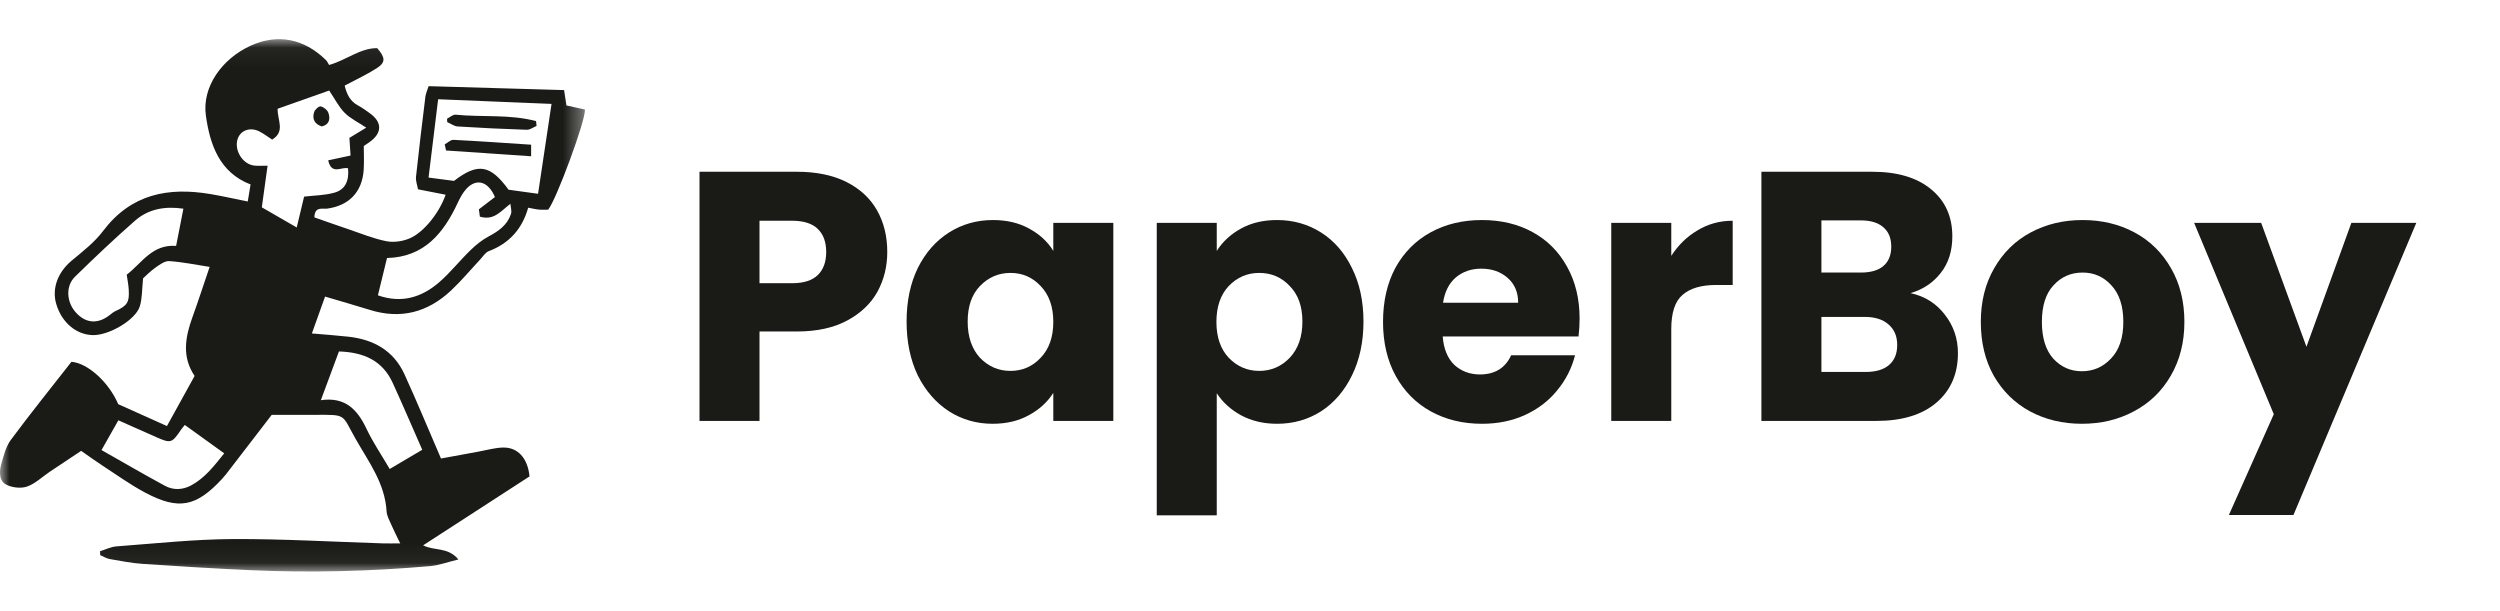 <svg width="131" height="32" viewBox="0 0 131 32" fill="none" xmlns="http://www.w3.org/2000/svg">
<mask id="mask0_16750_336530" style="mask-type:luminance" maskUnits="userSpaceOnUse" x="0" y="2" width="31" height="28">
<path d="M30.654 2.05H0V29.95H30.654V2.05Z" fill="white"/>
</mask>
<g mask="url(#mask0_16750_336530)">
<path d="M4.247 23.628C3.711 23.985 3.159 24.35 2.608 24.72C2.214 24.984 1.852 25.343 1.421 25.494C1.098 25.607 0.638 25.555 0.33 25.396C-0.055 25.196 -0.047 24.717 0.065 24.325C0.191 23.885 0.305 23.403 0.568 23.05C1.608 21.649 2.702 20.29 3.744 18.958C4.611 19.028 5.713 20.045 6.194 21.178C6.993 21.537 7.836 21.916 8.748 22.325C9.233 21.445 9.706 20.59 10.198 19.699C9.526 18.709 9.701 17.676 10.082 16.627C10.387 15.783 10.664 14.928 10.985 13.985C10.249 13.872 9.563 13.728 8.869 13.682C8.633 13.666 8.364 13.87 8.143 14.024C7.879 14.209 7.652 14.447 7.497 14.584C7.439 15.143 7.457 15.616 7.329 16.043C7.115 16.765 5.696 17.588 4.848 17.56C3.979 17.531 3.232 16.891 2.948 15.932C2.705 15.112 3.035 14.258 3.754 13.659C4.334 13.176 4.952 12.7 5.401 12.104C6.869 10.159 8.817 9.798 11.021 10.168C11.655 10.275 12.281 10.418 12.982 10.558C13.034 10.244 13.079 9.972 13.13 9.666C11.492 9.036 11.002 7.566 10.789 6.066C10.572 4.543 11.648 3.064 13.146 2.389C14.547 1.757 15.922 2.018 17.073 3.141C17.15 3.215 17.194 3.325 17.245 3.405C18.161 3.145 18.876 2.514 19.765 2.523C20.193 3.011 20.213 3.266 19.759 3.562C19.236 3.903 18.663 4.163 18.061 4.486C18.163 4.91 18.33 5.302 18.771 5.533C18.982 5.643 19.174 5.789 19.369 5.927C20.04 6.404 20.035 6.969 19.358 7.45C19.27 7.512 19.179 7.57 19.062 7.65C19.062 8.055 19.084 8.474 19.058 8.889C18.985 10.057 18.289 10.775 17.147 10.931C16.896 10.966 16.483 10.799 16.475 11.392C17.042 11.59 17.624 11.797 18.211 11.995C18.885 12.222 19.551 12.501 20.244 12.639C20.635 12.717 21.111 12.646 21.482 12.484C22.233 12.156 23.038 11.114 23.351 10.203C22.892 10.114 22.441 10.025 21.903 9.92C21.866 9.704 21.775 9.477 21.799 9.261C21.948 7.86 22.119 6.461 22.291 5.063C22.312 4.899 22.388 4.743 22.459 4.515C24.847 4.585 27.199 4.652 29.559 4.721C29.613 5.077 29.646 5.289 29.682 5.525C30.006 5.597 30.336 5.67 30.651 5.739C30.694 6.293 29.166 10.433 28.725 10.987C28.576 10.987 28.405 10.999 28.238 10.983C28.067 10.967 27.901 10.924 27.677 10.883C27.363 11.999 26.68 12.756 25.616 13.158C25.432 13.227 25.301 13.449 25.153 13.607C24.646 14.148 24.169 14.723 23.629 15.228C22.406 16.374 20.988 16.742 19.375 16.237C18.616 16 17.849 15.783 17.034 15.541C16.805 16.181 16.579 16.812 16.342 17.473C17.018 17.532 17.64 17.574 18.259 17.643C19.564 17.789 20.622 18.359 21.195 19.615C21.842 21.028 22.434 22.467 23.108 24.026C23.719 23.913 24.409 23.785 25.099 23.66C25.522 23.583 25.943 23.459 26.367 23.451C27.124 23.436 27.653 23.998 27.747 24.964C25.943 26.133 24.08 27.34 22.172 28.575C22.763 28.881 23.461 28.646 24.02 29.315C23.459 29.451 23.004 29.623 22.537 29.665C19.395 29.941 16.246 30.019 13.095 29.876C11.22 29.79 9.347 29.675 7.475 29.548C6.896 29.508 6.322 29.395 5.75 29.294C5.577 29.264 5.416 29.159 5.249 29.088C5.247 29.02 5.244 28.951 5.243 28.884C5.53 28.796 5.813 28.651 6.106 28.63C8.128 28.48 10.149 28.259 12.172 28.247C14.802 28.233 17.433 28.391 20.064 28.473C20.344 28.482 20.623 28.473 20.971 28.473C20.803 28.125 20.639 27.805 20.495 27.476C20.398 27.255 20.27 27.025 20.257 26.794C20.172 25.334 19.331 24.219 18.653 23.031C17.874 21.669 18.213 21.734 16.449 21.738C15.694 21.739 14.94 21.738 14.238 21.738C13.421 22.8 12.636 23.822 11.851 24.842C11.784 24.928 11.713 25.012 11.639 25.091C10.282 26.555 9.365 26.744 7.618 25.819C6.855 25.416 6.146 24.903 5.42 24.431C5.057 24.196 4.707 23.94 4.248 23.622L4.247 23.628ZM17.251 4.743C16.345 5.063 15.438 5.384 14.548 5.699C14.526 6.282 14.968 6.888 14.26 7.315C14.036 7.169 13.831 7.013 13.605 6.894C13.105 6.633 12.579 6.831 12.442 7.315C12.276 7.908 12.732 8.616 13.332 8.678C13.538 8.699 13.75 8.682 14.021 8.682C13.915 9.445 13.818 10.153 13.719 10.864C14.323 11.213 14.876 11.531 15.548 11.919C15.699 11.29 15.819 10.794 15.935 10.303C16.478 10.238 17.024 10.239 17.529 10.094C18.098 9.931 18.3 9.471 18.238 8.819C17.906 8.719 17.375 9.199 17.197 8.402C17.613 8.313 17.979 8.233 18.369 8.15C18.348 7.835 18.329 7.535 18.309 7.225C18.599 7.048 18.862 6.889 19.191 6.689C18.764 6.403 18.359 6.213 18.06 5.911C17.75 5.599 17.544 5.18 17.251 4.745V4.743ZM23.792 9.478C25.042 8.515 25.695 8.63 26.648 9.941C27.138 10.009 27.642 10.078 28.194 10.154C28.433 8.56 28.662 7.031 28.9 5.444C26.869 5.36 24.919 5.281 22.958 5.201C22.785 6.613 22.624 7.936 22.456 9.304C22.941 9.368 23.365 9.423 23.792 9.479V9.478ZM19.803 15.475C21.042 15.911 22.096 15.584 23.014 14.79C23.603 14.28 24.093 13.652 24.655 13.108C24.942 12.829 25.267 12.567 25.617 12.381C26.133 12.108 26.583 11.789 26.775 11.211C26.827 11.056 26.758 10.858 26.745 10.68C26.229 11.07 25.889 11.571 25.145 11.352C25.123 11.194 25.099 11.023 25.093 10.97C25.446 10.697 25.703 10.502 25.935 10.324C25.575 9.483 24.956 9.336 24.442 9.89C24.255 10.091 24.114 10.353 23.994 10.608C23.246 12.221 22.229 13.472 20.279 13.52C20.122 14.167 19.967 14.8 19.802 15.475H19.803ZM9.229 12.883C9.361 12.201 9.482 11.583 9.61 10.935C8.64 10.794 7.775 10.948 7.071 11.567C5.997 12.51 4.955 13.496 3.932 14.497C3.434 14.983 3.481 15.81 3.958 16.355C4.473 16.944 5.113 17.001 5.737 16.518C5.837 16.439 5.937 16.353 6.05 16.301C6.67 16.02 6.791 15.836 6.744 15.151C6.729 14.914 6.681 14.679 6.64 14.394C7.429 13.792 7.968 12.79 9.231 12.885L9.229 12.883ZM17.761 18.414C17.448 19.259 17.147 20.069 16.813 20.97C18.087 20.785 18.725 21.457 19.201 22.462C19.544 23.185 19.998 23.852 20.421 24.575C21.01 24.227 21.54 23.913 22.126 23.568C21.587 22.343 21.097 21.197 20.578 20.064C20.04 18.887 19.057 18.458 17.761 18.416V18.414ZM5.321 23.584C6.462 24.231 7.543 24.86 8.641 25.455C9.08 25.693 9.563 25.677 10.013 25.437C10.733 25.05 11.218 24.418 11.749 23.755C11.023 23.232 10.357 22.752 9.684 22.268C9.606 22.366 9.547 22.43 9.498 22.501C9.004 23.228 8.956 23.244 8.186 22.905C7.537 22.62 6.89 22.33 6.202 22.024C5.916 22.529 5.651 22.998 5.319 23.584H5.321Z" fill="#1A1A17"/>
<path d="M16.865 6.625C16.492 6.509 16.344 6.242 16.46 5.874C16.501 5.743 16.707 5.555 16.804 5.575C16.958 5.606 17.153 5.761 17.206 5.911C17.316 6.223 17.266 6.524 16.865 6.626V6.625Z" fill="#1A1A17"/>
<path d="M28.113 6.601C27.943 6.671 27.771 6.805 27.604 6.8C26.396 6.761 25.188 6.703 23.983 6.627C23.796 6.615 23.618 6.477 23.434 6.397C23.432 6.338 23.429 6.278 23.427 6.218C23.576 6.145 23.733 5.996 23.874 6.01C25.275 6.15 26.713 5.978 28.09 6.347C28.098 6.432 28.107 6.516 28.115 6.601H28.113Z" fill="#1A1A17"/>
<path d="M23.302 7.566C23.455 7.483 23.613 7.32 23.761 7.328C25.106 7.395 26.45 7.492 27.831 7.582V8.189C26.326 8.087 24.849 7.986 23.373 7.885C23.35 7.779 23.326 7.672 23.303 7.566H23.302Z" fill="#1A1A17"/>
</g>
<path d="M126.614 11.678L120.177 26.986H116.793L119.147 21.704L114.972 11.678H118.485L120.858 18.17L123.212 11.678H126.614Z" fill="#1A1A17"/>
<path d="M109.092 22.206C108.087 22.206 107.179 21.989 106.37 21.555C105.573 21.121 104.941 20.501 104.476 19.695C104.022 18.889 103.795 17.947 103.795 16.868C103.795 15.801 104.028 14.865 104.494 14.059C104.96 13.241 105.597 12.615 106.407 12.181C107.216 11.747 108.123 11.53 109.129 11.53C110.134 11.53 111.042 11.747 111.851 12.181C112.66 12.615 113.298 13.241 113.764 14.059C114.229 14.865 114.462 15.801 114.462 16.868C114.462 17.934 114.223 18.877 113.745 19.695C113.279 20.501 112.636 21.121 111.814 21.555C111.005 21.989 110.097 22.206 109.092 22.206ZM109.092 19.453C109.693 19.453 110.202 19.23 110.619 18.784C111.048 18.337 111.262 17.699 111.262 16.868C111.262 16.037 111.054 15.398 110.637 14.952C110.232 14.506 109.73 14.282 109.129 14.282C108.516 14.282 108.007 14.506 107.602 14.952C107.198 15.386 106.995 16.025 106.995 16.868C106.995 17.699 107.191 18.337 107.584 18.784C107.988 19.23 108.491 19.453 109.092 19.453Z" fill="#1A1A17"/>
<path d="M100.113 15.361C100.861 15.522 101.462 15.901 101.916 16.496C102.369 17.079 102.596 17.748 102.596 18.505C102.596 19.596 102.216 20.464 101.456 21.109C100.708 21.741 99.66 22.057 98.311 22.057H92.297V9H98.109C99.421 9 100.444 9.304 101.18 9.911C101.928 10.519 102.302 11.344 102.302 12.385C102.302 13.154 102.1 13.793 101.695 14.301C101.303 14.809 100.775 15.163 100.113 15.361ZM95.442 14.282H97.502C98.017 14.282 98.409 14.171 98.679 13.948C98.961 13.712 99.102 13.371 99.102 12.925C99.102 12.478 98.961 12.137 98.679 11.902C98.409 11.666 98.017 11.548 97.502 11.548H95.442V14.282ZM97.759 19.49C98.286 19.49 98.691 19.373 98.973 19.137C99.267 18.889 99.414 18.536 99.414 18.077C99.414 17.618 99.261 17.258 98.955 16.998C98.66 16.738 98.249 16.607 97.722 16.607H95.442V19.49H97.759Z" fill="#1A1A17"/>
<path d="M87.575 13.408C87.943 12.838 88.402 12.391 88.954 12.069C89.506 11.734 90.119 11.567 90.793 11.567V14.933H89.929C89.144 14.933 88.556 15.107 88.163 15.454C87.771 15.789 87.575 16.384 87.575 17.24V22.057H84.43V11.678H87.575V13.408Z" fill="#1A1A17"/>
<path d="M82.771 16.7C82.771 16.998 82.752 17.308 82.715 17.63H75.598C75.647 18.275 75.849 18.771 76.205 19.118C76.572 19.453 77.02 19.621 77.547 19.621C78.332 19.621 78.878 19.286 79.184 18.616H82.531C82.36 19.298 82.047 19.912 81.594 20.458C81.152 21.003 80.594 21.431 79.92 21.741C79.245 22.051 78.491 22.206 77.658 22.206C76.652 22.206 75.757 21.989 74.972 21.555C74.188 21.121 73.575 20.501 73.133 19.695C72.692 18.889 72.471 17.947 72.471 16.868C72.471 15.789 72.686 14.847 73.115 14.041C73.556 13.235 74.169 12.615 74.954 12.181C75.739 11.747 76.64 11.53 77.658 11.53C78.651 11.53 79.534 11.74 80.306 12.162C81.079 12.584 81.679 13.185 82.109 13.966C82.55 14.747 82.771 15.659 82.771 16.7ZM79.552 15.863C79.552 15.318 79.368 14.884 79 14.561C78.632 14.239 78.173 14.078 77.621 14.078C77.094 14.078 76.646 14.233 76.278 14.543C75.923 14.853 75.702 15.293 75.616 15.863H79.552Z" fill="#1A1A17"/>
<path d="M63.758 13.148C64.065 12.664 64.488 12.274 65.028 11.976C65.567 11.678 66.198 11.53 66.922 11.53C67.768 11.53 68.534 11.747 69.221 12.181C69.908 12.615 70.447 13.235 70.84 14.041C71.244 14.847 71.446 15.783 71.446 16.849C71.446 17.916 71.244 18.858 70.84 19.676C70.447 20.482 69.908 21.109 69.221 21.555C68.534 21.989 67.768 22.206 66.922 22.206C66.211 22.206 65.579 22.057 65.028 21.76C64.488 21.462 64.065 21.078 63.758 20.606V27.005H60.614V11.678H63.758V13.148ZM68.246 16.849C68.246 16.056 68.025 15.436 67.584 14.989C67.155 14.53 66.622 14.301 65.984 14.301C65.359 14.301 64.825 14.53 64.384 14.989C63.955 15.448 63.74 16.074 63.74 16.868C63.74 17.661 63.955 18.288 64.384 18.746C64.825 19.205 65.359 19.435 65.984 19.435C66.609 19.435 67.143 19.205 67.584 18.746C68.025 18.275 68.246 17.643 68.246 16.849Z" fill="#1A1A17"/>
<path d="M47.505 16.849C47.505 15.783 47.702 14.847 48.094 14.041C48.498 13.235 49.044 12.615 49.731 12.181C50.417 11.747 51.184 11.53 52.03 11.53C52.753 11.53 53.385 11.678 53.924 11.976C54.476 12.274 54.899 12.664 55.193 13.148V11.678H58.338V22.057H55.193V20.588C54.887 21.071 54.458 21.462 53.906 21.76C53.366 22.057 52.735 22.206 52.011 22.206C51.178 22.206 50.417 21.989 49.731 21.555C49.044 21.109 48.498 20.482 48.094 19.676C47.702 18.858 47.505 17.916 47.505 16.849ZM55.193 16.868C55.193 16.074 54.972 15.448 54.531 14.989C54.102 14.53 53.575 14.301 52.949 14.301C52.324 14.301 51.791 14.53 51.349 14.989C50.92 15.436 50.706 16.056 50.706 16.849C50.706 17.643 50.92 18.275 51.349 18.746C51.791 19.205 52.324 19.435 52.949 19.435C53.575 19.435 54.102 19.205 54.531 18.746C54.972 18.288 55.193 17.661 55.193 16.868Z" fill="#1A1A17"/>
<path d="M46.493 13.204C46.493 13.96 46.322 14.654 45.978 15.287C45.635 15.907 45.108 16.409 44.397 16.793C43.685 17.178 42.803 17.37 41.748 17.37H39.798V22.057H36.654V9H41.748C42.778 9 43.649 9.18 44.36 9.539C45.071 9.899 45.604 10.395 45.96 11.027C46.315 11.66 46.493 12.385 46.493 13.204ZM41.509 14.84C42.11 14.84 42.557 14.698 42.852 14.413C43.146 14.127 43.293 13.724 43.293 13.204C43.293 12.683 43.146 12.28 42.852 11.995C42.557 11.709 42.11 11.567 41.509 11.567H39.798V14.84H41.509Z" fill="#1A1A17"/>
</svg>
